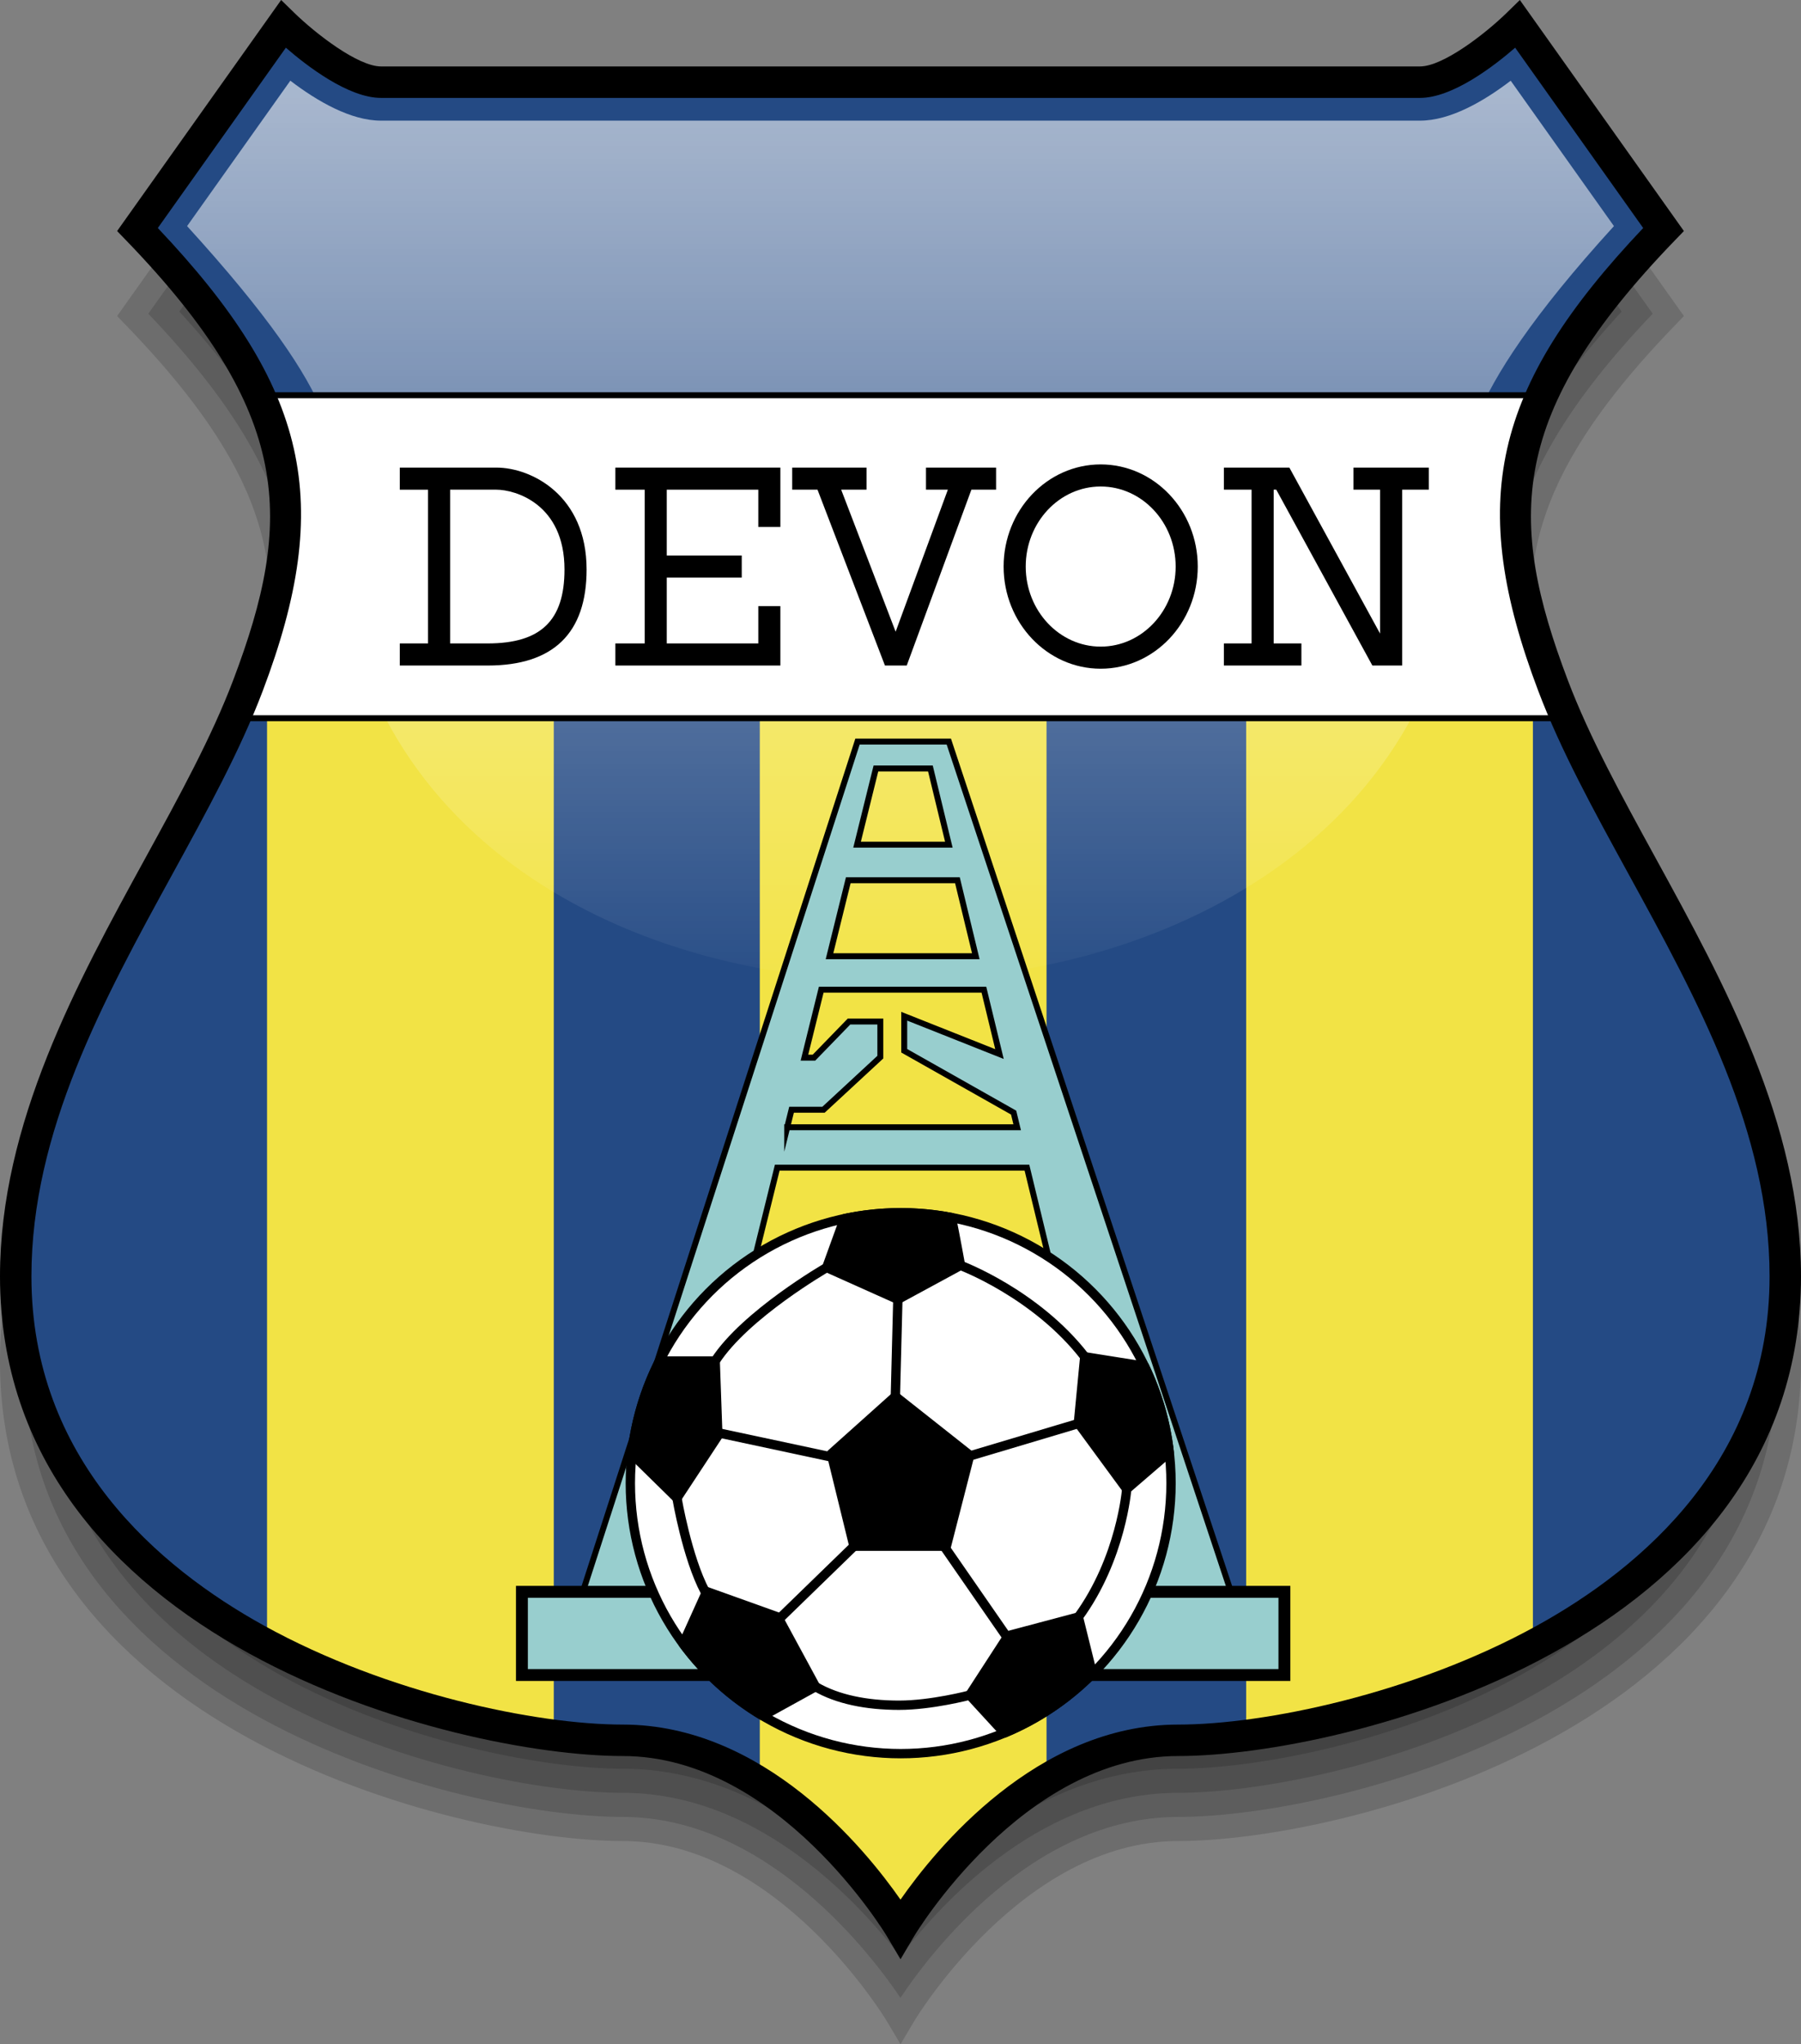 <?xml version="1.0" encoding="utf-8"?>
<!-- Generator: Adobe Illustrator 16.0.0, SVG Export Plug-In . SVG Version: 6.00 Build 0)  -->
<!DOCTYPE svg PUBLIC "-//W3C//DTD SVG 1.1//EN" "http://www.w3.org/Graphics/SVG/1.1/DTD/svg11.dtd">
<svg version="1.1" id="Layer_1" xmlns="http://www.w3.org/2000/svg" xmlns:xlink="http://www.w3.org/1999/xlink" x="0px" y="0px"
	 width="211.99px" height="240.511px" viewBox="0 0 211.99 240.511" enable-background="new 0 0 211.99 240.511"
	 xml:space="preserve">
<rect x="0" y="0" width="211.99" height="240.511" fill="#808080" stroke="none"/>
<g>
	<path opacity="0.15" enable-background="new    " d="M194.894,110.978c-4.019-7.331-7.813-14.255-10.355-20.965
		c-7.137-18.828-7.071-31.37,12.602-51.726l1.066-1.104L178.896,10l-1.547,1.511c-2.498,2.438-7.479,6.307-10.209,6.307H44.85
		c-2.722,0-7.706-3.869-10.208-6.308l-1.549-1.509L13.785,37.183l1.067,1.104c19.671,20.354,19.736,32.897,12.601,51.726
		c-2.543,6.709-6.338,13.634-10.355,20.965C9.083,125.601,0,142.175,0,160.167c0,43.06,53.734,56.434,73.308,56.434
		c18.319,0,30.97,21.005,31.095,21.217l1.595,2.693l1.591-2.694c0.126-0.212,12.738-21.216,31.096-21.216
		c19.572,0,73.308-13.374,73.308-56.434C211.99,142.175,202.907,125.601,194.894,110.978z"/>
	<path opacity="0.15" enable-background="new    " d="M105.989,235.048c-3.253-4.84-15.568-21.282-32.682-21.282
		c-18.817,0-70.473-12.703-70.473-53.599c0-17.269,8.898-33.504,16.749-47.828c4.068-7.422,7.908-14.43,10.521-21.323
		C37.443,71.652,37.5,57.9,17.458,36.907L33.5,14.324c2.093,1.901,7.393,6.329,11.35,6.329h122.292
		c3.965,0,9.258-4.425,11.351-6.328l16.041,22.583c-20.043,20.994-19.985,34.746-12.646,54.11c2.611,6.893,6.451,13.9,10.518,21.318
		c7.854,14.328,16.751,30.563,16.751,47.832c0,40.896-51.656,53.599-70.474,53.599C121.397,213.766,109.224,230.175,105.989,235.048
		z"/>
	<path opacity="0.15" enable-background="new    " d="M105.977,230.199c-5.422-7.019-17.119-19.268-32.669-19.268
		c-18.06,0-67.639-12.031-67.639-50.764c0-16.543,8.712-32.438,16.398-46.463c4.117-7.511,8.003-14.602,10.687-21.683
		c7.402-19.531,7.729-34.3-11.644-55.362l12.908-18.171c3.266,2.598,7.253,4.999,10.832,4.999h122.292
		c3.586,0,7.569-2.399,10.832-4.996l12.905,18.168c-19.373,21.063-19.046,35.833-11.644,55.363
		c2.684,7.079,6.568,14.169,10.683,21.676c7.688,14.026,16.401,29.922,16.401,46.469c0,38.733-49.577,50.765-67.637,50.765
		C122.983,210.932,111.354,223.173,105.977,230.199z"/>
	<path opacity="0.15" enable-background="new    " d="M105.968,225.697c-6.489-7.576-17.872-17.6-32.661-17.6
		c-17.303,0-64.804-11.359-64.804-47.93c0-15.813,8.525-31.371,16.047-45.095c4.166-7.601,8.099-14.776,10.854-22.045
		c7.453-19.667,8.08-35.365-10.667-56.578l9.919-13.964c3.738,2.549,7.157,3.837,10.193,3.837H167.14
		c3.041,0,6.461-1.288,10.194-3.834l9.917,13.961c-18.748,21.215-18.12,36.914-10.666,56.579c2.751,7.259,6.68,14.429,10.839,22.021
		c7.532,13.74,16.062,29.299,16.062,45.121c0,36.57-47.5,47.929-64.803,47.929C123.76,208.097,112.413,218.119,105.968,225.697z"/>
</g>
<g id="_x3C_Layer_x3E__copy">
	<path fill="#244A84" d="M182.808,80.668c-7.834-20.667-6.166-33.834,13-53.667L178.642,2.835c0,0-7,6.833-11.5,6.833
		c-4.051,0-50.977,0-60.334,0c-1.041,0-1.625,0-1.625,0c-9.356,0-56.284,0-60.333,0c-4.5,0-11.5-6.833-11.5-6.833L16.183,27.001
		c19.167,19.833,20.833,33,13,53.667S1.85,124.001,1.85,150.167c0,41.168,51.833,54.584,71.458,54.584s32.688,22.125,32.688,22.125
		s13.063-22.125,32.688-22.125s71.457-13.416,71.457-54.584C210.142,124.001,190.642,101.335,182.808,80.668z"/>
	<path fill="#F2E345" d="M31.433,193.55c11.475,6.082,24.133,9.38,33.75,10.619V84.501h-33.75V193.55z"/>
	<path fill="#F2E345" d="M146.683,204.185c9.599-1.223,22.26-4.501,33.75-10.566V84.501h-33.75V204.185z"/>
	<path fill="#F2E345" d="M89.433,209.791c10.325,6.527,16.563,17.086,16.563,17.086s6.491-10.979,17.188-17.467V84.501h-33.75
		L89.433,209.791L89.433,209.791z"/>
	<g id="_x3C_Layer_x3E__copy_2">
		
			<radialGradient id="SVGID_1_" cx="107.995" cy="199.423" r="198.864" gradientTransform="matrix(1 0 0 -1 -4.5 236.011)" gradientUnits="userSpaceOnUse">
			<stop  offset="0" style="stop-color:#000000;stop-opacity:0"/>
			<stop  offset="0.122" style="stop-color:#101011;stop-opacity:0.122"/>
			<stop  offset="0.25" style="stop-color:#2C2B2E;stop-opacity:0.25"/>
			<stop  offset="0.38" style="stop-color:#3E3E44;stop-opacity:0.38"/>
			<stop  offset="0.511" style="stop-color:#484A56;stop-opacity:0.511"/>
			<stop  offset="0.644" style="stop-color:#4D5165;stop-opacity:0.644"/>
			<stop  offset="0.778" style="stop-color:#4C5372;stop-opacity:0.778"/>
			<stop  offset="0.91" style="stop-color:#3E507E;stop-opacity:0.91"/>
			<stop  offset="1" style="stop-color:#234B83"/>
		</radialGradient>
		<path display="none" opacity="0.5" fill="url(#SVGID_1_)" enable-background="new    " d="M105.985,223.794
			c-4.042-5.76-16.144-20.737-32.678-20.737c-18.627,0-69.764-12.535-69.764-52.89c0-17.086,8.852-33.237,16.662-47.486
			c4.08-7.445,7.931-14.473,10.562-21.412c7.395-19.512,7.506-33.4-12.393-54.427L33.619,5.379C36.068,7.52,41,11.362,44.85,11.362
			h122.292c3.856,0,8.782-3.84,11.23-5.982l15.245,21.462c-19.9,21.028-19.789,34.916-12.394,54.427
			c2.629,6.939,6.48,13.967,10.56,21.408c7.812,14.253,16.663,30.405,16.663,47.493c0,40.354-51.137,52.889-69.764,52.889
			C121.978,203.057,109.992,218.015,105.985,223.794z"/>
		
			<linearGradient id="SVGID_2_" gradientUnits="userSpaceOnUse" x1="110.494" y1="219.924" x2="110.494" y2="15.019" gradientTransform="matrix(1 0 0 -1 -4.5 236.011)">
			<stop  offset="0" style="stop-color:#000000;stop-opacity:0"/>
			<stop  offset="0.122" style="stop-color:#101011;stop-opacity:0.122"/>
			<stop  offset="0.25" style="stop-color:#2C2B2E;stop-opacity:0.25"/>
			<stop  offset="0.38" style="stop-color:#3E3E44;stop-opacity:0.38"/>
			<stop  offset="0.511" style="stop-color:#484A56;stop-opacity:0.511"/>
			<stop  offset="0.644" style="stop-color:#4D5165;stop-opacity:0.644"/>
			<stop  offset="0.778" style="stop-color:#4C5372;stop-opacity:0.778"/>
			<stop  offset="0.91" style="stop-color:#3E507E;stop-opacity:0.91"/>
			<stop  offset="1" style="stop-color:#234B83"/>
		</linearGradient>
		<path display="none" opacity="0.4" fill="url(#SVGID_2_)" enable-background="new    " d="M105.985,223.794
			c-4.042-5.76-16.144-20.737-32.678-20.737c-18.627,0-69.764-12.535-69.764-52.89c0-17.086,8.852-33.237,16.662-47.486
			c4.08-7.445,7.931-14.473,10.562-21.412c7.395-19.512,7.506-33.4-12.393-54.427L33.619,5.379C36.068,7.52,41,11.362,44.85,11.362
			h122.292c3.856,0,8.782-3.84,11.23-5.982l15.245,21.462c-19.9,21.028-19.789,34.916-12.394,54.427
			c2.629,6.939,6.48,13.967,10.56,21.408c7.812,14.253,16.663,30.405,16.663,47.493c0,40.354-51.137,52.889-69.764,52.889
			C121.978,203.057,109.992,218.015,105.985,223.794z"/>
		
			<linearGradient id="SVGID_3_" gradientUnits="userSpaceOnUse" x1="110.497" y1="115.86" x2="110.497" y2="224.839" gradientTransform="matrix(1 0 0 -1 -4.5 236.011)">
			<stop  offset="0" style="stop-color:#FFFFFF;stop-opacity:0"/>
			<stop  offset="1" style="stop-color:#FFFFFF"/>
		</linearGradient>
		<path opacity="0.6" fill="url(#SVGID_3_)" enable-background="new    " d="M39.599,59.87c0-6.75,1.667-12.155-17.578-33.268
			L34.173,9.494c3.209,2.447,7.129,4.702,10.677,4.702h122.292c3.553,0,7.471-2.253,10.678-4.7l12.152,17.106
			c-19.246,21.114-17.873,28.018-17.873,33.268C172.099,133.121,39.599,134.621,39.599,59.87z"/>
	</g>
	<path fill="#FFFFFF" stroke="#000000" stroke-width="0.7" stroke-miterlimit="10" d="M182.808,80.668
		c-5.012-13.222-6.123-23.375-1.265-34.167H30.446c4.86,10.792,3.748,20.945-1.264,34.167c-0.481,1.27-1.008,2.547-1.569,3.833
		h156.764C183.815,83.216,183.289,81.938,182.808,80.668z"/>
	<path fill="#98CECE" stroke="#000000" stroke-width="0.7" stroke-miterlimit="10" d="M133.67,190.251l11.347-2.584L111.683,87.251
		h-10.75L68.6,187.281l9.583,3.887l13.304-53.791h29.391L133.67,190.251z M114.858,112.501h-17.22l2.21-8.938h12.848
		L114.858,112.501z M103.1,90.417h6.417l2.168,8.959h-10.802L103.1,90.417z M92.66,132.626l0.51-2.063h3.763l6.688-6.188v-4.188
		h-3.688l-4.125,4.25h-1.122l1.979-8h19.146l1.834,7.576l-11.212-4.451v4.063l12.878,7.276l0.416,1.724H92.66V132.626z"/>
	
		<rect x="61.433" y="187.281" fill="#98CECE" stroke="#000000" stroke-width="1.4" stroke-miterlimit="10" width="89.75" height="9.789"/>
	<circle fill="#FFFFFF" stroke="#000000" stroke-width="1.1" stroke-miterlimit="10" cx="106.016" cy="174.501" r="31.821"/>
	<polygon stroke="#000000" stroke-width="1.1" stroke-linecap="round" stroke-linejoin="round" stroke-miterlimit="10" points="
		105.391,164.292 97.85,171.042 100.516,181.917 111.392,181.917 114.142,171.208 	"/>
	<path stroke="#000000" stroke-width="1.1" stroke-linecap="round" stroke-linejoin="round" stroke-miterlimit="10" d="
		M99.391,143.376l-2.083,5.75l8.375,3.75l7.375-4c0,0-0.606-3.369-1.07-5.629c-1.934-0.367-3.93-0.566-5.971-0.566
		C103.744,142.681,101.529,142.923,99.391,143.376z"/>
	<path stroke="#000000" stroke-width="1.1" stroke-linecap="round" stroke-linejoin="round" stroke-miterlimit="10" d="
		M137.626,170.878c-0.408-3.594-1.406-7.006-2.909-10.133l-7.034-1.119l-0.75,7.813l5.688,7.75L137.626,170.878z"/>
	<path stroke="#000000" stroke-width="1.1" stroke-linecap="round" stroke-linejoin="round" stroke-miterlimit="10" d="
		M128.589,196.925l-1.656-6.674l-8.25,2.188l-4.541,7l4.088,4.451C122.138,202.264,125.651,199.882,128.589,196.925z"/>
	<path stroke="#000000" stroke-width="1.1" stroke-linecap="round" stroke-linejoin="round" stroke-miterlimit="10" d="
		M83.183,187.251l-2.772,6.139c2.521,3.412,5.709,6.301,9.371,8.479l6.214-3.43l-4.438-8.188L83.183,187.251z"/>
	<path stroke="#000000" stroke-width="1.1" stroke-linecap="round" stroke-linejoin="round" stroke-miterlimit="10" d="
		M74.385,171.052l5.298,5.199l4.813-7.313l-0.313-8.813h-6.552C75.933,163.472,74.805,167.156,74.385,171.052z"/>
	<path fill="none" stroke="#000000" stroke-width="1.1" stroke-linecap="round" stroke-linejoin="round" stroke-miterlimit="10" d="
		M97.308,149.126c0,0-9.563,5.5-13.125,11"/>
	
		<line fill="none" stroke="#000000" stroke-width="1.1" stroke-linecap="round" stroke-linejoin="round" stroke-miterlimit="10" x1="105.683" y1="152.876" x2="105.391" y2="164.292"/>
	<path fill="none" stroke="#000000" stroke-width="1.1" stroke-linecap="round" stroke-linejoin="round" stroke-miterlimit="10" d="
		M113.058,148.876c0,0,8.875,3.313,14.625,10.75"/>
	
		<line fill="none" stroke="#000000" stroke-width="1.1" stroke-linecap="round" stroke-linejoin="round" stroke-miterlimit="10" x1="127.183" y1="167.408" x2="113.683" y2="171.438"/>
	<path fill="none" stroke="#000000" stroke-width="1.1" stroke-linecap="round" stroke-linejoin="round" stroke-miterlimit="10" d="
		M132.62,175.188c0,0-0.625,8.125-5.688,15.063"/>
	
		<line fill="none" stroke="#000000" stroke-width="1.1" stroke-linecap="round" stroke-linejoin="round" stroke-miterlimit="10" x1="111.12" y1="181.917" x2="118.55" y2="192.643"/>
	<path fill="none" stroke="#000000" stroke-width="1.1" stroke-linecap="round" stroke-linejoin="round" stroke-miterlimit="10" d="
		M114.142,199.438c0,0-4.49,1.188-8.318,1.188c-3.827,0-7.265-0.688-9.827-2.188"/>
	
		<line fill="none" stroke="#000000" stroke-width="1.1" stroke-linecap="round" stroke-linejoin="round" stroke-miterlimit="10" x1="91.688" y1="190.492" x2="100.516" y2="181.917"/>
	
		<line fill="none" stroke="#000000" stroke-width="1.1" stroke-linecap="round" stroke-linejoin="round" stroke-miterlimit="10" x1="97.946" y1="171.438" x2="84.495" y2="168.563"/>
	<path fill="none" stroke="#000000" stroke-width="1.1" stroke-linecap="round" stroke-linejoin="round" stroke-miterlimit="10" d="
		M79.683,176.251c0,0,1.188,7,3.313,11"/>
	<path d="M58.433,55.014H47.058v2.6h3.325v18.088h-3.325v2.6h10.344c7.726,0,11.644-3.802,11.644-11.3
		C69.045,58.268,62.535,55.014,58.433,55.014z M57.401,75.701h-4.419V57.613h5.45c2.229,0,8.013,1.687,8.013,9.388
		C66.445,73.018,63.656,75.701,57.401,75.701z"/>
	<polygon points="72.433,57.613 75.883,57.613 75.883,75.701 72.433,75.701 72.433,78.301 91.857,78.301 91.857,71.313 
		89.258,71.313 89.258,75.701 78.482,75.701 78.482,67.957 87.308,67.957 87.308,65.357 78.482,65.357 78.482,57.613 89.258,57.613 
		89.258,62.001 91.857,62.001 91.857,55.014 72.433,55.014 	"/>
	<polygon points="108.995,57.613 111.569,57.613 105.422,74.323 99.012,57.613 101.995,57.613 101.995,55.014 93.245,55.014 
		93.245,57.613 96.227,57.613 104.164,78.301 106.729,78.301 114.339,57.613 117.245,57.613 117.245,55.014 108.995,55.014 	"/>
	<path d="M129.558,54.639c-6.3,0-11.425,5.392-11.425,12.019s5.125,12.019,11.425,12.019c6.301,0,11.426-5.392,11.426-12.019
		S135.856,54.639,129.558,54.639z M129.558,76.076c-4.865,0-8.824-4.226-8.824-9.419c0-5.193,3.959-9.419,8.824-9.419
		c4.866,0,8.825,4.226,8.825,9.419C138.383,71.85,134.424,76.076,129.558,76.076z"/>
	<polygon points="168.183,55.014 159.308,55.014 159.308,57.613 162.444,57.613 162.444,74.543 151.767,55.014 144.058,55.014 
		144.058,57.613 147.319,57.613 147.319,75.701 144.058,75.701 144.058,78.301 153.183,78.301 153.183,75.701 149.92,75.701 
		149.92,57.613 150.226,57.613 161.537,78.301 165.045,78.301 165.045,57.613 168.183,57.613 	"/>
	<path d="M105.997,230.511l-1.595-2.693c-0.125-0.212-12.775-21.217-31.095-21.217C53.734,206.601,0,193.227,0,150.167
		c0-17.992,9.083-34.566,17.098-49.189c4.018-7.331,7.813-14.255,10.355-20.965c7.136-18.828,7.07-31.371-12.601-51.726
		l-1.067-1.104L33.093,0.001l1.549,1.509c2.502,2.438,7.486,6.308,10.208,6.308h122.292c2.729,0,7.709-3.869,10.207-6.307L178.896,0
		l19.31,27.183l-1.067,1.104c-19.672,20.355-19.736,32.898-12.601,51.726c2.543,6.709,6.338,13.634,10.354,20.965
		c8.016,14.623,17.099,31.197,17.099,49.189c0,43.06-53.734,56.434-73.308,56.434c-18.356,0-30.97,21.004-31.096,21.216
		L105.997,230.511z M18.576,26.827C36.379,45.635,39.35,59.063,30.912,81.324c-2.634,6.95-6.489,13.984-10.57,21.432
		c-8.182,14.929-16.643,30.367-16.643,47.412c0,21.481,14.908,34.213,27.413,41.109c14.48,7.986,32.023,11.624,42.195,11.624
		c16.645,0,28.54,14.644,32.688,20.595c4.146-5.951,16.043-20.595,32.688-20.595c10.172,0,27.715-3.638,42.195-11.624
		c12.505-6.896,27.413-19.628,27.413-41.109c0-17.045-8.461-32.482-16.644-47.412c-4.08-7.447-7.937-14.481-10.569-21.432
		c-8.438-22.261-5.468-35.688,12.336-54.497l-15.07-21.215c-2.505,2.173-7.364,5.907-11.202,5.907H44.85
		c-3.838,0-8.698-3.733-11.203-5.907L18.576,26.827z"/>
</g>
</svg>
